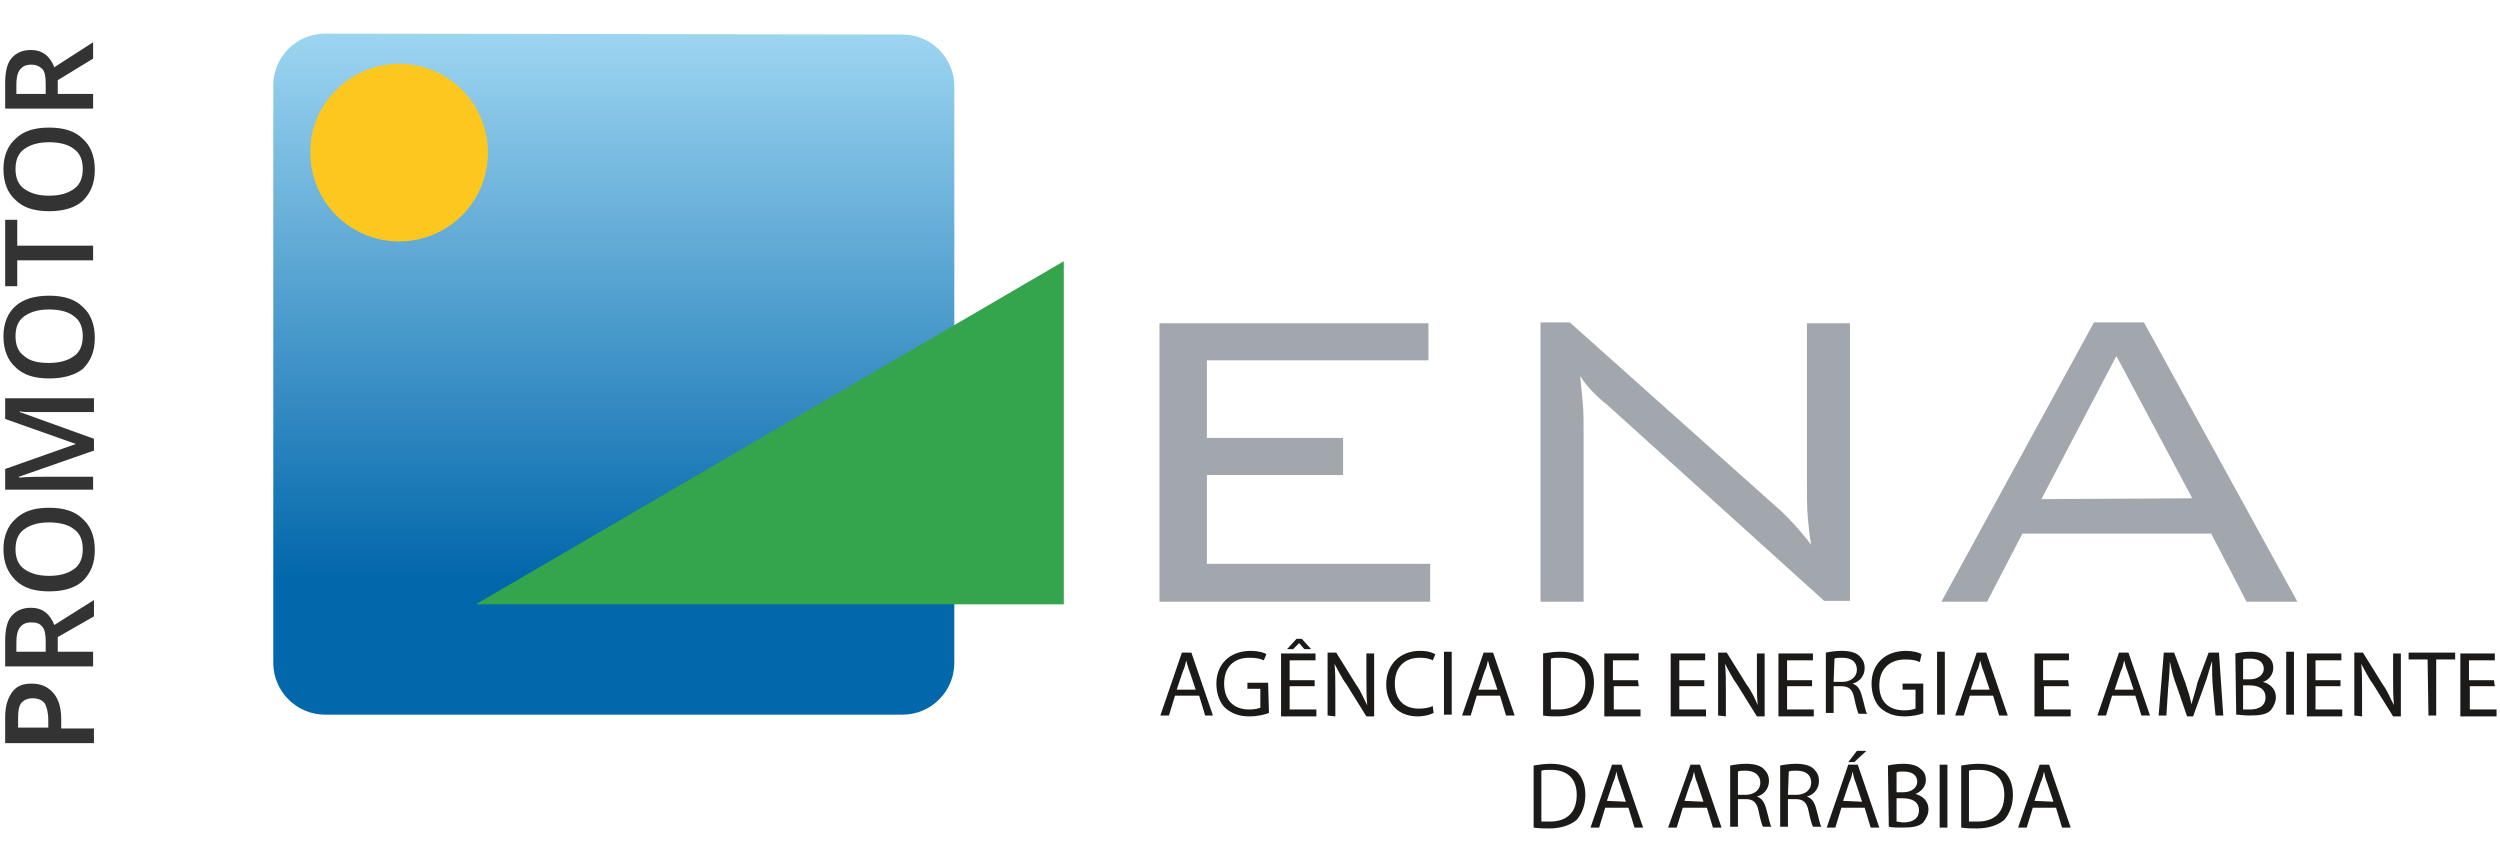 <?xml version="1.0" encoding="utf-8"?>
<!-- Generator: Adobe Illustrator 14.0.0, SVG Export Plug-In  -->
<!DOCTYPE svg PUBLIC "-//W3C//DTD SVG 1.1//EN" "http://www.w3.org/Graphics/SVG/1.1/DTD/svg11.dtd">
<svg version="1.1"
	 xmlns="http://www.w3.org/2000/svg" xmlns:xlink="http://www.w3.org/1999/xlink" xmlns:a="http://ns.adobe.com/AdobeSVGViewerExtensions/3.0/"
	 x="0px" y="0px" width="290px" height="100px" viewBox="-0.4 -3.9 290 100" enable-background="new -0.4 -3.9 290 100"
	 xml:space="preserve">
<defs>
</defs>
<linearGradient id="SVGID_1_" gradientUnits="userSpaceOnUse" x1="-100.067" y1="-205.041" x2="-21.04" y2="-205.041" gradientTransform="matrix(0 -1 -1 0 -134.261 -21.04)">
	<stop  offset="0" style="stop-color:#0267AB"/>
	<stop  offset="0.2" style="stop-color:#0267AB"/>
	<stop  offset="1" style="stop-color:#9DD5F1"/>
	<a:midPointStop  offset="0" style="stop-color:#0267AB"/>
	<a:midPointStop  offset="0.5" style="stop-color:#0267AB"/>
	<a:midPointStop  offset="0.2" style="stop-color:#0267AB"/>
	<a:midPointStop  offset="0.5" style="stop-color:#0267AB"/>
	<a:midPointStop  offset="1" style="stop-color:#9DD5F1"/>
</linearGradient>
<path fill="url(#SVGID_1_)" d="M31.3,73c0,3.3,2.7,6,6,6h67c3.3,0,6-2.7,6-6V6.1c0-3.3-2.7-6-6-6L37.3,0c-3.3,0-6,2.7-6,6V73z"/>
<path fill="#A2A7AE" d="M139.5,61.5h26v4.4h-31.4V33.6h31.2v4.3h-25.7v9h15.8v4.3h-15.8V61.5z M209.2,51.4c0,2,0,3.6,0.1,4.7
	c0.1,1.1,0.2,2.2,0.4,3.2c-0.6-0.8-1.3-1.6-1.9-2.3c-0.6-0.6-1.2-1.3-1.8-1.8l-24.3-21.7h-3.4v32.4h5V46.8c0-1.5,0-2.9-0.1-4
	c-0.1-1.1-0.2-2.1-0.3-3.1c0.6,1,1.5,2,2.8,3.1c0.3,0.2,0.5,0.4,0.6,0.5l24.9,22.5h3V33.6h-5V51.4z M266.1,65.9h-5.9l-4.1-7.9h-21.9
	l-4.1,7.9h-5.3l17.7-32.4h2.8h3L266.1,65.9z M253.9,53.9l-8.8-16.5l0,0l-8.7,16.6L253.9,53.9L253.9,53.9z"/>
<path fill="#34A54C" d="M123,66.2H54.8L123,26.4V66.2z"/>
<path fill="#FCC81F" d="M45.9,3.5c5.7,0,10.3,4.6,10.3,10.3c0,5.7-4.6,10.3-10.3,10.3c-5.7,0-10.3-4.6-10.3-10.3
	C35.5,8.2,40.2,3.5,45.9,3.5"/>
<path fill="#1B1A19" d="M135.9,76.8l-0.7,2.3h-1l2.5-7.3h1.1l2.5,7.3h-0.9l-0.7-2.3H135.9z M138.3,76.1l-0.7-2.1
	c-0.2-0.5-0.3-0.9-0.4-1.3l0,0c-0.1,0.5-0.2,0.9-0.4,1.3l-0.7,2.1H138.3z M146.8,78.8c-0.5,0.2-1.3,0.4-2.3,0.4c-1.1,0-2-0.3-2.8-1
	c-0.6-0.6-1-1.6-1-2.8c0-2.2,1.5-3.8,4-3.8c0.8,0,1.6,0.2,1.8,0.4l-0.3,0.7c-0.4-0.2-0.9-0.3-1.7-0.3c-1.8,0-2.9,1.1-2.9,3
	s1.1,3,2.9,3c0.6,0,1-0.1,1.3-0.2v-2.2h-1.5v-0.7h2.4L146.8,78.8L146.8,78.8z M152.1,75.7h-2.9v2.7h3.1v0.8h-4.1v-7.3h4v0.8h-3v2.3
	h2.9L152.1,75.7L152.1,75.7z M150.6,70.2l1.1,1.2h-0.8l-0.6-0.7l0,0l-0.7,0.7h-0.7l1.1-1.2H150.6z M153.6,79.1v-7.3h1l2.3,3.7
	c0.6,0.8,0.9,1.7,1.3,2.4l0,0c-0.1-1-0.1-1.8-0.1-3v-3h0.9v7.3h-0.9l-2.3-3.7c-0.6-0.8-1-1.7-1.4-2.4l0,0c0.1,0.9,0.1,1.8,0.1,3v3.1
	L153.6,79.1L153.6,79.1z M165.9,78.8c-0.4,0.2-1,0.4-1.9,0.4c-2,0-3.6-1.3-3.6-3.7c0-2.3,1.6-3.9,3.9-3.9c0.9,0,1.5,0.2,1.8,0.4
	l-0.3,0.7c-0.4-0.2-0.8-0.3-1.5-0.3c-1.8,0-2.9,1.1-2.9,3c0,1.8,1,2.9,2.8,2.9c0.6,0,1.2-0.1,1.6-0.3L165.9,78.8z M168,71.7V79h-0.9
	v-7.3H168z M170.9,76.8l-0.7,2.3h-1l2.5-7.3h1.1l2.5,7.3h-1l-0.7-2.3H170.9z M173.3,76.1l-0.7-2.1c-0.2-0.5-0.3-0.9-0.4-1.3l0,0
	c-0.1,0.5-0.2,0.9-0.4,1.3l-0.7,2.1H173.3z M178.6,71.9c0.6-0.1,1.3-0.2,2-0.2c1.4,0,2.3,0.4,2.9,0.9c0.6,0.6,1,1.5,1,2.7
	c0,1.2-0.4,2.2-1,2.9c-0.7,0.6-1.8,1-3.2,1c-0.6,0-1.2,0-1.7-0.1V71.9z M179.5,78.4c0.3,0,0.6,0,0.9,0c2,0,3.1-1.1,3.1-3.1
	c0-1.8-1-2.9-2.9-2.9c-0.5,0-0.8,0-1.1,0.1V78.4z M189.7,75.7h-2.9v2.7h3.1v0.8h-4.2v-7.3h4v0.8h-3v2.3h2.9L189.7,75.7L189.7,75.7z
	 M197.3,75.7h-2.9v2.7h3.1v0.8h-4.1v-7.3h4v0.8h-3v2.3h2.9L197.3,75.7L197.3,75.7z M198.9,79.1v-7.3h1l2.3,3.7
	c0.6,0.8,1,1.7,1.3,2.4l0,0c-0.1-1-0.1-1.8-0.1-3v-3h0.9v7.3h-0.9l-2.3-3.7c-0.6-0.8-1-1.7-1.4-2.4l0,0c0.1,0.9,0.1,1.8,0.1,3v3.1
	L198.9,79.1L198.9,79.1z M209.8,75.7h-2.9v2.7h3.1v0.8h-4.1v-7.3h4v0.8h-3v2.3h2.9L209.8,75.7L209.8,75.7z M211.4,71.8
	c0.5-0.1,1.2-0.2,1.8-0.2c1,0,1.7,0.2,2.1,0.6c0.4,0.4,0.6,0.8,0.6,1.4c0,0.9-0.6,1.6-1.4,1.8l0,0c0.6,0.2,0.9,0.7,1.1,1.5
	c0.3,1,0.4,1.8,0.6,2h-1c-0.1-0.2-0.3-0.8-0.5-1.8c-0.2-1-0.6-1.4-1.5-1.4h-0.9v3.1h-0.9V71.8z M212.3,75.2h1c1,0,1.7-0.6,1.7-1.4
	c0-0.9-0.6-1.4-1.7-1.4c-0.5,0-0.7,0-0.9,0.1L212.3,75.2L212.3,75.2z M222.8,78.8c-0.5,0.2-1.3,0.4-2.3,0.4c-1.1,0-2-0.3-2.8-1
	c-0.6-0.6-1-1.6-1-2.8c0-2.2,1.5-3.8,4-3.8c0.8,0,1.6,0.2,1.8,0.4l-0.2,0.9c-0.4-0.2-0.9-0.3-1.7-0.3c-1.8,0-3,1.1-3,3
	s1.1,2.9,2.9,2.9c0.6,0,1-0.1,1.3-0.2v-2.2h-1.5v-0.7h2.4V78.8z M225.2,71.7V79h-0.9v-7.3H225.2z M228.1,76.8l-0.7,2.3h-1l2.5-7.3
	h1.1l2.5,7.3h-1l-0.7-2.3H228.1z M230.4,76.1l-0.7-2.1c-0.2-0.5-0.3-0.9-0.4-1.3l0,0c-0.1,0.5-0.2,0.9-0.4,1.3l-0.7,2.1H230.4z
	 M239.6,75.7h-2.9v2.7h3.1v0.8h-4.2v-7.3h4v0.8h-3v2.3h2.9L239.6,75.7L239.6,75.7z M244.6,76.8l-0.7,2.3h-1l2.5-7.3h1.1l2.5,7.3h-1
	l-0.7-2.3H244.6z M247.1,76.1l-0.7-2.1c-0.2-0.5-0.3-0.9-0.4-1.3l0,0c-0.1,0.5-0.2,0.9-0.4,1.3l-0.7,2.1H247.1z M256.3,75.9
	c-0.1-1-0.1-2.2-0.1-3.1l0,0c-0.3,0.8-0.5,1.8-0.9,2.8l-1.3,3.6h-0.7l-1.2-3.5c-0.4-1-0.6-1.9-0.8-2.9l0,0c0,0.9-0.1,2.1-0.2,3.2
	l-0.2,3.1h-0.9l0.6-7.3h1.2l1.3,3.5c0.3,0.9,0.6,1.8,0.7,2.5l0,0c0.2-0.7,0.5-1.6,0.7-2.5l1.3-3.5h1.2l0.5,7.3h-0.9L256.3,75.9z
	 M258.9,71.9c0.4-0.1,1.1-0.2,1.8-0.2c0.9,0,1.6,0.2,2,0.6c0.4,0.3,0.6,0.7,0.6,1.3c0,0.7-0.5,1.4-1.2,1.6l0,0
	c0.7,0.2,1.5,0.7,1.5,1.8c0,0.6-0.3,1.1-0.6,1.5c-0.5,0.5-1.3,0.6-2.5,0.6c-0.6,0-1.2-0.1-1.5-0.1L258.9,71.9L258.9,71.9z
	 M259.8,74.9h0.8c1,0,1.6-0.6,1.6-1.2c0-0.8-0.6-1.2-1.6-1.2c-0.5,0-0.6,0-0.8,0.1V74.9z M259.8,78.4c0.2,0,0.5,0,0.8,0
	c1,0,1.8-0.4,1.8-1.4c0-1-0.8-1.4-1.9-1.4h-0.7V78.4z M265.7,71.7V79h-0.9v-7.3H265.7z M271.1,75.7h-2.9v2.7h3.1v0.8h-4.1v-7.3h4
	v0.8h-3v2.3h2.9L271.1,75.7L271.1,75.7z M272.7,79.1v-7.3h1l2.3,3.7c0.6,0.8,0.9,1.7,1.3,2.4l0,0c-0.1-1-0.1-1.8-0.1-3v-3h0.9v7.3
	h-0.9l-2.3-3.7c-0.6-0.8-1-1.7-1.4-2.4l0,0c0.1,0.9,0.1,1.8,0.1,3v3.1L272.7,79.1L272.7,79.1z M281.2,72.6H279v-0.8h5.4v0.8h-2.2
	v6.5h-0.9L281.2,72.6L281.2,72.6z M289,75.7h-2.9v2.7h3.1v0.8h-4.2v-7.3h4v0.8h-3v2.3h2.9L289,75.7L289,75.7z M177.5,84.9
	c0.6-0.1,1.3-0.2,2-0.2c1.4,0,2.3,0.4,3,0.9c0.6,0.6,1,1.5,1,2.7s-0.4,2.2-1,2.9c-0.7,0.6-1.8,1-3.2,1c-0.6,0-1.2,0-1.8-0.1V84.9z
	 M178.5,91.4c0.3,0,0.6,0,0.9,0c2,0,3.1-1.1,3.1-3.1c0-1.8-1-2.9-3-2.9c-0.5,0-0.8,0-1.1,0.1V91.4z M185.8,89.8l-0.7,2.3h-1l2.5-7.3
	h1.1l2.5,7.3h-1l-0.7-2.3H185.8z M188.2,89.1l-0.7-2.1c-0.2-0.5-0.3-0.9-0.4-1.4l0,0c-0.1,0.5-0.2,0.9-0.4,1.3L186,89L188.2,89.1
	L188.2,89.1z M194.8,89.8l-0.7,2.3h-1l2.6-7.3h1.1l2.5,7.3h-1l-0.7-2.3H194.8z M197.2,89.1l-0.7-2.1c-0.2-0.5-0.3-0.9-0.4-1.4l0,0
	c-0.1,0.5-0.2,0.9-0.4,1.3l-0.7,2.1L197.2,89.1L197.2,89.1z M200.3,84.9c0.5-0.1,1.2-0.2,1.8-0.2c1,0,1.7,0.2,2.1,0.6
	c0.4,0.4,0.6,0.8,0.6,1.4c0,0.9-0.6,1.6-1.4,1.8l0,0c0.6,0.2,0.9,0.7,1.1,1.5c0.3,1,0.4,1.8,0.6,2h-1c-0.1-0.2-0.3-0.8-0.5-1.8
	c-0.2-1-0.6-1.4-1.5-1.4h-0.9V92h-0.9V84.9z M201.2,88.3h0.9c1,0,1.7-0.6,1.7-1.4c0-0.9-0.7-1.4-1.7-1.4c-0.5,0-0.7,0-0.9,0.1V88.3z
	 M206.1,84.9c0.5-0.1,1.2-0.2,1.8-0.2c1,0,1.7,0.2,2.1,0.6c0.4,0.4,0.6,0.8,0.6,1.4c0,0.9-0.6,1.6-1.4,1.8l0,0
	c0.6,0.2,0.9,0.7,1.1,1.5c0.3,1,0.4,1.8,0.6,2h-1c-0.1-0.2-0.3-0.8-0.5-1.8c-0.2-1-0.6-1.4-1.5-1.4H207V92h-0.9V84.9z M207,88.3h1
	c1,0,1.7-0.6,1.7-1.4c0-0.9-0.6-1.4-1.7-1.4c-0.5,0-0.7,0-0.9,0.1L207,88.3L207,88.3z M213.2,89.8l-0.7,2.3h-1l2.5-7.3h1.1l2.5,7.3
	h-1l-0.7-2.3H213.2z M215.6,89.1l-0.7-2.1c-0.2-0.5-0.3-0.9-0.4-1.4l0,0c-0.1,0.5-0.2,0.9-0.4,1.3l-0.7,2.1L215.6,89.1L215.6,89.1z
	 M216.1,83.2l-1.4,1.3h-0.7l1-1.3H216.1z M218.6,84.9c0.4-0.1,1.1-0.2,1.8-0.2c0.9,0,1.6,0.2,2,0.6c0.4,0.3,0.6,0.7,0.6,1.3
	c0,0.7-0.5,1.3-1.2,1.6l0,0c0.7,0.2,1.5,0.7,1.5,1.8c0,0.6-0.3,1.1-0.6,1.5c-0.5,0.5-1.3,0.6-2.5,0.6c-0.6,0-1.1,0-1.5-0.1
	L218.6,84.9L218.6,84.9z M219.6,88h0.8c1,0,1.6-0.6,1.6-1.2c0-0.8-0.6-1.2-1.6-1.2c-0.5,0-0.6,0-0.8,0.1V88z M219.6,91.4
	c0.2,0,0.5,0.1,0.8,0.1c1,0,1.8-0.4,1.8-1.4c0-1-0.8-1.4-1.9-1.4h-0.7V91.4z M225.5,84.8v7.3h-0.9v-7.3H225.5z M227.1,84.9
	c0.6-0.1,1.3-0.2,2-0.2c1.4,0,2.3,0.4,3,0.9c0.6,0.6,1,1.5,1,2.7s-0.4,2.2-1,2.9c-0.7,0.6-1.8,1-3.2,1c-0.6,0-1.2,0-1.8-0.1V84.9z
	 M228.1,91.4c0.3,0,0.6,0,0.9,0c2,0,3.1-1.1,3.1-3.1c0-1.8-1-2.9-3-2.9c-0.5,0-0.8,0-1.1,0.1V91.4z M235.4,89.8l-0.7,2.3h-1l2.5-7.3
	h1.1l2.5,7.3h-1l-0.7-2.3H235.4z M237.8,89.1l-0.7-2.1c-0.2-0.5-0.3-0.9-0.4-1.4l0,0c-0.1,0.5-0.2,0.9-0.4,1.3l-0.7,2.1L237.8,89.1
	L237.8,89.1z"/>
<path fill="#333333" d="M3.3,75.4c1.1,0,1.9,0.4,2.5,1.1c0.6,0.7,0.9,1.7,0.9,3v1.1h3.8v1.7H0.2v-3c0-1.3,0.3-2.2,0.8-2.9
	S2.2,75.4,3.3,75.4z M5.2,80.5v-0.9c0-0.9-0.2-1.5-0.4-1.9c-0.3-0.4-0.8-0.6-1.4-0.6c-0.6,0-1,0.2-1.3,0.5c-0.3,0.4-0.4,0.9-0.4,1.7
	v1.2H5.2z"/>
<path fill="#333333" d="M6.3,71.7h4.1v1.7H0.2v-2.9c0-1.3,0.2-2.3,0.7-2.9s1.2-1,2.3-1c1.3,0,2.2,0.7,2.7,2l4.6-2.9v1.9L6.3,70V71.7
	z M4.9,71.7v-1.2c0-0.8-0.1-1.4-0.4-1.7c-0.3-0.4-0.7-0.5-1.3-0.5c-0.6,0-1,0.2-1.3,0.6c-0.3,0.4-0.4,1-0.4,1.7v1.1H4.9z"/>
<path fill="#333333" d="M5.3,55c1.7,0,3,0.4,3.9,1.3c0.9,0.8,1.4,2,1.4,3.6c0,1.6-0.5,2.7-1.4,3.6c-0.9,0.8-2.2,1.2-3.9,1.2
	s-3-0.4-3.9-1.3S0,61.4,0,59.8c0-1.5,0.5-2.7,1.4-3.5C2.3,55.4,3.6,55,5.3,55z M5.3,62.9c1.3,0,2.2-0.3,2.9-0.8c0.7-0.5,1-1.3,1-2.3
	c0-1-0.3-1.8-1-2.3c-0.6-0.5-1.6-0.8-2.9-0.8c-1.3,0-2.2,0.3-2.9,0.8c-0.7,0.5-1,1.3-1,2.3c0,1,0.3,1.8,1,2.3
	C3.1,62.6,4,62.9,5.3,62.9z"/>
<path fill="#333333" d="M10.4,48.4l-8.6,3v0.1c1.3-0.1,2.5-0.1,3.6-0.1h5v1.5H0.2v-2.4l8.2-2.9v0l-8.2-2.9v-2.4h10.3v1.6H5.4
	c-0.5,0-1.2,0-2,0c-0.8,0-1.3,0-1.5-0.1v0.1l8.6,3.1V48.4z"/>
<path fill="#333333" d="M5.3,30.4c1.7,0,3,0.4,3.9,1.3c0.9,0.8,1.4,2,1.4,3.6c0,1.6-0.5,2.7-1.4,3.6C8.3,39.6,7,40,5.3,40
	s-3-0.4-3.9-1.3c-0.9-0.8-1.4-2-1.4-3.6c0-1.5,0.5-2.7,1.4-3.5C2.3,30.8,3.6,30.4,5.3,30.4z M5.3,38.2c1.3,0,2.2-0.3,2.9-0.8
	s1-1.3,1-2.3c0-1-0.3-1.8-1-2.3c-0.6-0.5-1.6-0.8-2.9-0.8c-1.3,0-2.2,0.3-2.9,0.8c-0.7,0.5-1,1.3-1,2.3c0,1,0.3,1.8,1,2.3
	C3.1,38,4,38.2,5.3,38.2z"/>
<path fill="#333333" d="M10.4,24.6v1.7H1.6v3H0.2v-7.7h1.4v3H10.4z"/>
<path fill="#333333" d="M5.3,10.9c1.7,0,3,0.4,3.9,1.3c0.9,0.8,1.4,2,1.4,3.6c0,1.6-0.5,2.7-1.4,3.6c-0.9,0.8-2.2,1.2-3.9,1.2
	s-3-0.4-3.9-1.3c-0.9-0.8-1.4-2-1.4-3.6c0-1.5,0.5-2.7,1.4-3.5C2.3,11.3,3.6,10.9,5.3,10.9z M5.3,18.8c1.3,0,2.2-0.3,2.9-0.8
	s1-1.3,1-2.3c0-1-0.3-1.8-1-2.3c-0.6-0.5-1.6-0.8-2.9-0.8c-1.3,0-2.2,0.3-2.9,0.8c-0.7,0.5-1,1.3-1,2.3c0,1,0.3,1.8,1,2.3
	C3.1,18.5,4,18.8,5.3,18.8z"/>
<path fill="#333333" d="M6.3,7h4.1v1.7H0.2V5.8c0-1.3,0.2-2.3,0.7-2.9s1.2-1,2.3-1c1.3,0,2.2,0.7,2.7,2L10.4,1v1.9L6.3,5.4V7z
	 M4.9,7V5.8c0-0.8-0.1-1.4-0.4-1.7C4.2,3.8,3.8,3.6,3.2,3.6c-0.6,0-1,0.2-1.3,0.6c-0.3,0.4-0.4,1-0.4,1.7V7H4.9z"/>
</svg>
